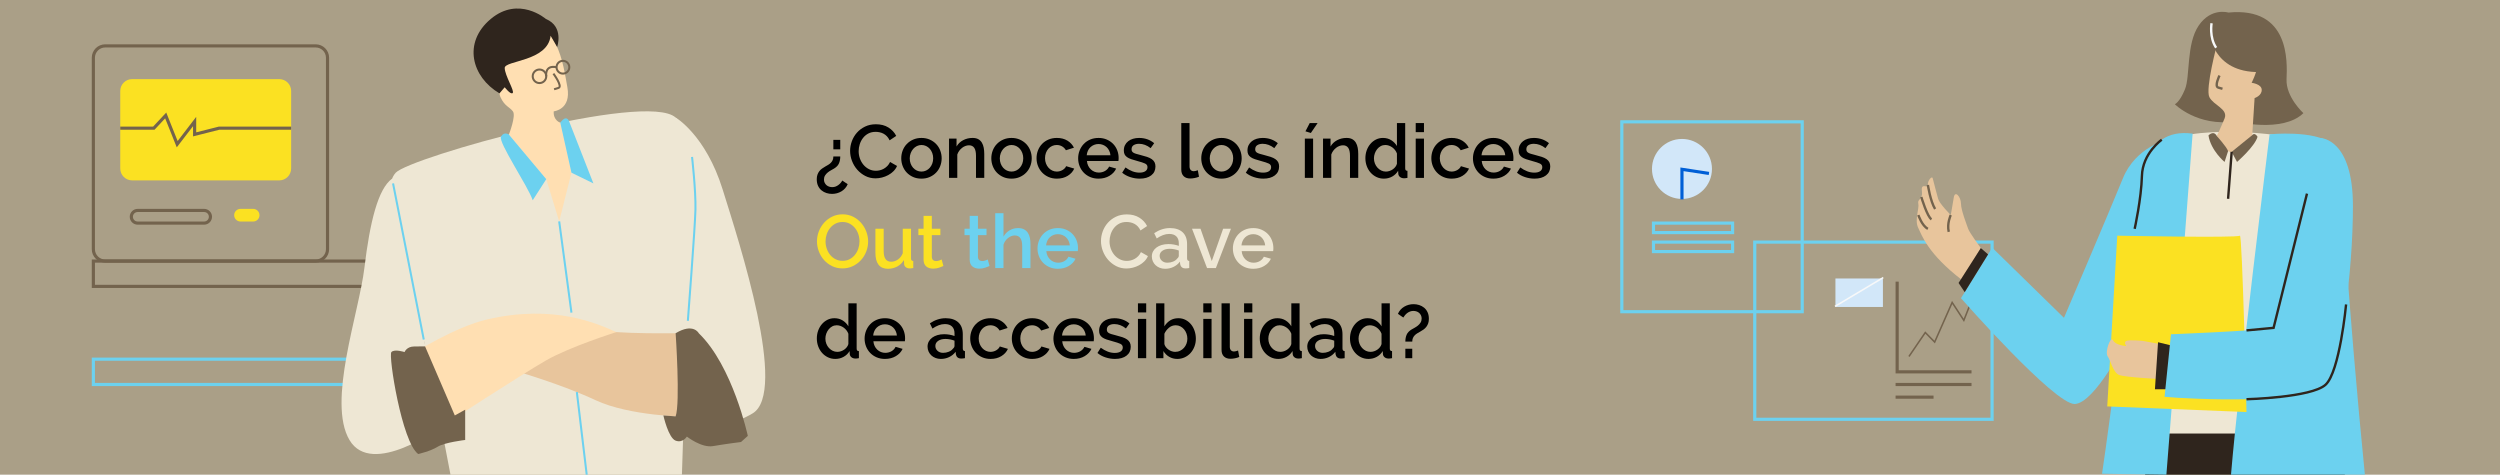 <?xml version="1.0" encoding="utf-8"?>
<!-- Generator: Adobe Illustrator 16.0.0, SVG Export Plug-In . SVG Version: 6.00 Build 0)  -->
<!DOCTYPE svg PUBLIC "-//W3C//DTD SVG 1.1//EN" "http://www.w3.org/Graphics/SVG/1.1/DTD/svg11.dtd">
<svg version="1.1" id="Layer_1" xmlns="http://www.w3.org/2000/svg" xmlns:xlink="http://www.w3.org/1999/xlink" x="0px" y="0px"
	 width="790px" height="150px" viewBox="0 0 790 150" enable-background="new 0 0 790 150" xml:space="preserve">
<rect fill="#AA9F87" width="790" height="150"/>
<g>
	<rect x="512.5" y="38.5" fill="none" stroke="#6CD1EF" stroke-miterlimit="10" width="57" height="60"/>
	<rect x="554.5" y="76.5" fill="none" stroke="#6CD1EF" stroke-miterlimit="10" width="75" height="56"/>
	<circle fill="#D2E7F9" cx="531.502" cy="53.383" r="9.478"/>
	<polyline fill="none" stroke="#005FD6" stroke-miterlimit="10" points="531.5,63 531.5,53.502 540.031,54.806 	"/>
	<rect x="522.5" y="70.5" fill="none" stroke="#6CD1EF" stroke-miterlimit="10" width="25" height="3"/>
	<rect x="522.5" y="76.5" fill="none" stroke="#6CD1EF" stroke-miterlimit="10" width="25" height="3"/>
	<polyline fill="none" stroke="#73634D" stroke-miterlimit="10" points="599.5,89 599.5,117.5 623,117.5 	"/>
	<polyline fill="none" stroke="#73634D" stroke-width="0.492" stroke-miterlimit="10" points="603.225,112.646 608.392,105.075 
		611.356,108.097 616.881,95.581 620.572,101.224 623.414,94.023 	"/>
	<rect x="580" y="88" fill="#D2E7F9" width="15" height="9"/>
	
		<line fill="none" stroke="#F7F8F9" stroke-width="0.492" stroke-miterlimit="10" x1="579.858" y1="96.812" x2="595.115" y2="87.707"/>
	<line fill="none" stroke="#73634D" stroke-miterlimit="10" x1="599" y1="121.5" x2="623" y2="121.5"/>
	<line fill="none" stroke="#73634D" stroke-miterlimit="10" x1="599" y1="125.5" x2="611" y2="125.5"/>
</g>
<path fill="#E8C59C" d="M625.934,78.397c0,0-3.61-4.939-3.99-6.08s-2.278-5.889-2.278-7.979c-0.001-2.09-1.9-4.37-2.28-1.9
	c-0.38,2.469-0.951,5.509-0.951,5.509s-3.608-3.609-3.988-5.129c-0.381-1.52-1.521-5.509-1.71-6.459
	c-0.19-0.95-1.71,0.76-1.52,2.089c0.188,1.33-2.28-0.949-1.9,1.9s-1.52,2.469-1.14,3.989s-1.241,5.129-0.051,7.599
	c1.19,2.47,3.091,8.298,13.92,16.592L625.934,78.397z"/>
<path fill="#6CD1EF" d="M685.015,44.075c0,0-10.131,2.28-14.184,12.285s-18.618,44.071-18.618,44.071l-22.67-22.161l-9.878,15.958
	c0,0,29.636,33.689,35.968,33.436c6.332-0.253,16.274-19.915,16.274-19.915L685.015,44.075z"/>
<path fill="#73634D" d="M704.175,3.969c0,0-5.455-1.693-9.404,4.137s-2.633,15.986-4.325,20.124
	c-1.692,4.137-3.197,4.701-3.197,4.701s7.056,7.146,19.043,5.454c0,0,14.997,3.762,21.58-2.632c0,0-5.573-5.078-5.325-10.72
	C722.793,19.39,723.545,2.088,704.175,3.969z"/>
<path fill="#EEE7D4" d="M685.015,44.075c-4.136,1.276-5.318,4.053-6.078,10.132s-6.587,24.316-2.534,26.597
	c4.054,2.279,6.84,8.612,5.826,14.944c-1.013,6.332-2.23,51.42-2.23,51.42l42.616,1.59l5.129-104.683
	C727.743,44.075,702.695,38.622,685.015,44.075z"/>
<path fill="#E8C59C" d="M700.601,13.936c0,0-3.761,14.105-2.444,16.738c1.316,2.633,6.031,3.761,4.803,6.77
	c-1.229,3.009-2.44,5.486-2.44,5.486s2.903,5.798,4.784,5.046c1.881-0.752,6.395-5.185,6.395-5.185l0.752-11.801
	c0,0,2.257-0.692,2.257-2.573s-3.197-2.257-3.197-2.257s6.018-11.284-1.692-14.105C702.105,9.234,700.601,13.936,700.601,13.936z"/>
<path fill="#73634D" d="M698.202,10.316c0,0,0.798,12.647,15.798,12.459V10.269L698.202,10.316z"/>
<path fill="#73634D" d="M700.521,43.001c0,0,2.994,3.272,3.559,4.735l-1.121,3.438c0,0-4.342-3.602-5.082-8.382
	C697.877,42.792,699.503,41.035,700.521,43.001z"/>
<path fill="#73634D" d="M711.603,42.792l-6.395,5.185l1.692,3.197c0,0,5.623-4.881,6.479-7.942
	C713.379,43.232,712.495,41.603,711.603,42.792z"/>
<path fill="#2F251D" d="M740.984,150l-1.256-13h-59.73c0,0-0.863,5.141-2.164,13"/>
<path fill="#6CD1EF" d="M747.303,150c-2.299-22.707-5.163-56.947-5.548-64.637c-0.507-10.133,0.253-35.715-5.066-40.021
	c-5.319-4.306-19.504-2.907-19.504-2.907s-9.75,78.317-12.187,107.565"/>
<path fill="#6CD1EF" d="M664.245,149.702c2.533-16.718,9.314-70.417,10.736-80.549c1.422-10.132,1.122-29.104,17.886-26.935
	c0,0-6.528,86.463-8.29,107.782"/>
<path fill="#FBE122" d="M669.059,74.473c0,0,37.967,0.76,38.74,0c0.773-0.761,2.096,55.726,2.096,55.726l-44.004-1.772
	L669.059,74.473z"/>
<path fill="#E8C59C" d="M681.887,108.597l-4.661-0.848c0,0-4.369-0.475-5.318,0c-0.95,0.475,0,1.614,0,1.614s-3.42-0.231-4.18-1.825
	c-0.761-1.595-2.66,3.725-1.709,5.055c0.948,1.329,1.709,5.129,3.608,5.89c1.9,0.76,13.488,1.329,13.488,1.329L681.887,108.597z"/>
<polygon fill="#2F251D" points="688.498,109.754 681.943,108.146 680.963,123 684.635,123 "/>
<path fill="#6CD1EF" d="M733.377,43.626c0,0,10.151,0.197,10.151,21.474c0,21.278-3.906,50.153-8.666,56.486
	c-4.76,6.332-43.261,4.56-50.86,3.8l2.027-19.759c0,0,26.09-1.013,32.422-2.025L733.377,43.626z"/>
<polygon fill="#2F251D" points="628.235,80.384 625.934,78.397 618.904,89.416 620.848,92.319 "/>
<path fill="none" stroke="#2F251D" stroke-width="0.76" stroke-miterlimit="10" d="M683.115,44.149c0,0-6.077,4.232-6.268,11.452
	c-0.191,7.219-2.295,16.708-2.295,16.708"/>
<polyline fill="none" stroke="#2F251D" stroke-width="0.76" stroke-miterlimit="10" points="709.895,104.402 718.451,103.602 
	729.007,61.185 "/>
<path fill="none" stroke="#2F251D" stroke-width="0.76" stroke-miterlimit="10" d="M709.895,126.156c0,0,20.482-0.517,24.968-4.57
	s6.501-25.383,6.501-25.383"/>
<line fill="none" stroke="#2F251D" stroke-width="0.76" stroke-miterlimit="10" x1="705.208" y1="47.977" x2="704.08" y2="62.819"/>
<path fill="none" stroke="#73634D" stroke-width="0.76" stroke-miterlimit="10" d="M701.363,23.875c0,0-1.709,3.419-0.385,3.8
	c1.324,0.38,1.324,0.38,1.324,0.38"/>
<path fill="none" stroke="#F7F8F9" stroke-width="0.76" stroke-miterlimit="10" d="M698.854,7.347c0,0-0.771,4.516,1.453,7.735"/>
<path fill="none" stroke="#73634D" stroke-width="0.76" stroke-miterlimit="10" d="M616.434,67.949c0,0-1.254,2.66-0.627,5.319"/>
<path fill="none" stroke="#73634D" stroke-width="0.76" stroke-miterlimit="10" d="M609.216,58.45c0,0,0.76,5.13,2.28,7.599"/>
<path fill="none" stroke="#73634D" stroke-width="0.76" stroke-miterlimit="10" d="M607.135,62.25c0,0,1.891,6.316,3.221,7.053"/>
<path fill="none" stroke="#73634D" stroke-width="0.76" stroke-miterlimit="10" d="M606.198,67.949c0,0,1.117,3.399,3.018,4.359"
	/>
<rect x="29.5" y="82.5" fill="none" stroke="#73634D" stroke-miterlimit="10" width="96" height="8"/>
<rect x="29.5" y="113.5" fill="none" stroke="#6CD1EF" stroke-miterlimit="10" width="124" height="8"/>
<path fill="none" stroke="#73634D" stroke-miterlimit="10" d="M103.5,78.749c0,2.071-1.68,3.751-3.751,3.751H33.251
	c-2.071,0-3.751-1.68-3.751-3.751V18.251c0-2.072,1.68-3.751,3.751-3.751h66.498c2.071,0,3.751,1.679,3.751,3.751V78.749z"/>
<path fill="#FBE122" d="M92,53.249C92,55.32,90.32,57,88.249,57H41.751C39.68,57,38,55.32,38,53.249V28.751
	C38,26.68,39.68,25,41.751,25h46.498C90.32,25,92,26.68,92,28.751V53.249z"/>
<path fill="none" stroke="#73634D" stroke-miterlimit="10" d="M66.5,68.5c0,1.104-0.896,2-2,2h-21c-1.104,0-2-0.896-2-2l0,0
	c0-1.104,0.896-2,2-2h21C65.604,66.5,66.5,67.396,66.5,68.5L66.5,68.5z"/>
<path fill="#FBE122" d="M82,68c0,1.104-0.896,2-2,2h-4c-1.104,0-2-0.896-2-2l0,0c0-1.104,0.896-2,2-2h4C81.104,66,82,66.896,82,68
	L82,68z"/>
<polyline fill="none" stroke="#73634D" stroke-miterlimit="10" points="38,40.5 48.611,40.5 52.362,36.478 55.993,45.564 
	61.5,38.396 61.5,42.459 69.243,40.5 92,40.5 "/>
<path fill="#EEE7D4" d="M213.5,37.139c0,0,9.469,5.488,14.848,22.703c5.38,17.215,20.659,64.126,9.469,70.797
	c-11.19,6.67-22.024,3.246-22.024,3.246L213.5,37.139z"/>
<path fill="#EEE7D4" d="M123.907,56.457c-4.444,3.169-7.026,13.713-8.747,28.131c-1.722,14.417-11.835,42.393-4.734,54.443
	c7.101,12.05,29.012-4.213,29.012-4.213L123.907,56.457z"/>
<path fill="#EEE7D4" d="M215.487,149.999c0.552-18.019,1.622-49.702,2.532-57.664c1.291-11.297,4.841-46.804-4.519-55.196
	c-9.36-8.392-83.924,12.589-88.442,17.431c-5.198,5.569,1.614,24.532,5.164,36.797c2.503,8.647,8.697,40.56,12.133,58.634"/>
<path fill="#FFDFB2" d="M159.488,27.563c0,0-2.583,0.431-1.291,3.228c1.291,2.798,2.797,2.966,3.874,4.388
	c1.076,1.422-1.267,7.344-1.267,7.344l11.811,14.09l4.089,13.342l3.874-15.387l-3.527-15.797c0,0-2.283-0.711-2.068-3.593
	c0,0,5.595-0.514,4.304-7.616c-1.291-7.101-3.229-22.811-15.924-19.797C150.665,10.779,158.197,26.272,159.488,27.563z"/>
<path fill="#2F251D" d="M159.488,27.563c0,0,1.883,2.474,2.528,1.829s-2.475-5.487-2.528-7.908
	c-0.054-2.42,13.584-1.998,14.511-10.198l2.06,3.561c0,0,2.258-6.435-3.552-8.855c0,0-8.554-7.424-17.431,0
	c-8.876,7.423-6.094,18.291,2.763,23.509L159.488,27.563z"/>
<path fill="#E8C59C" d="M163.308,117.353c0,0,14.149,4.08,24.91,9.116c10.759,5.035,28.782,5.246,28.782,5.246v-26.469
	c0,0-23.675,0.554-29.508-1.291C181.657,102.111,163.308,117.353,163.308,117.353z"/>
<path fill="#6CD1EF" d="M160.804,42.523c0,0-1.503-1.081-2.485,0.641c-0.982,1.722,8.591,15.763,10.018,20.12l4.278-6.67
	L160.804,42.523z"/>
<path fill="#6CD1EF" d="M177.05,38.772l3.527,15.797l6.939,3.389l-7.725-19.735C179.792,38.223,179.01,36.048,177.05,38.772z"/>
<path fill="#FFDFB2" d="M130.868,111.486c0,0,13.004-8.206,23.025-10.537c21.303-4.956,35.106,1.414,40.862,3.996
	c0,0-14.61,4.604-22.142,8.909c-7.531,4.304-33.177,20.964-33.177,20.964L130.868,111.486z"/>
<path fill="#73634D" d="M134.319,109.453c0,0-1.11,0.005-3.478,0.034c-2.368,0.028-3,1.768-3,1.768s-3.175-1.067-4.167,0.008
	c-0.991,1.076,3.316,28.479,8.48,32.21c0,0,3.916-0.898,6.13-2.292c2.217-1.394,8.714-2.149,8.714-2.149v-6.025v-3.551l-3.277,1.829
	L134.319,109.453z"/>
<path fill="#73634D" d="M213.5,105.302c0,0,1.506,22.038,0,26.27l-3.874-0.287c0,0,1.573,7.117,3.874,7.961
	c2.3,0.845,3.55-1.29,3.55-1.29s4.628,3.658,8.285,3.013c3.658-0.646,8.823-1.292,8.823-1.292l2.152-1.937
	c0,0-4.734-22.053-15.495-32.438C220.817,105.302,219.095,101.913,213.5,105.302z"/>
<line fill="none" stroke="#6CD1EF" stroke-width="0.646" stroke-miterlimit="10" x1="124.204" y1="57.958" x2="133.907" y2="107.293"/>
<path fill="none" stroke="#6CD1EF" stroke-width="0.646" stroke-miterlimit="10" d="M218.685,49.592c0,0,1.215,10.674,1.078,16.598
	c-0.138,5.922-2.401,35.183-2.401,35.183"/>
<line fill="none" stroke="#6CD1EF" stroke-width="0.646" stroke-miterlimit="10" x1="176.703" y1="69.956" x2="180.577" y2="98.791"/>
<line fill="none" stroke="#6CD1EF" stroke-width="0.646" stroke-miterlimit="10" x1="182.283" y1="123.894" x2="185.401" y2="150"/>
<path fill="none" stroke="#73634D" stroke-width="0.646" stroke-miterlimit="10" d="M174.875,23.259c0,0,3.017,4.088,1.616,4.519
	c-1.401,0.43-1.401,0.43-1.401,0.43"/>
<circle fill="none" stroke="#73634D" stroke-width="0.646" stroke-miterlimit="10" cx="170.475" cy="24.107" r="2.139"/>
<circle fill="none" stroke="#73634D" stroke-width="0.646" stroke-miterlimit="10" cx="177.885" cy="21.242" r="2.017"/>
<path fill="none" stroke="#73634D" stroke-width="0.646" stroke-miterlimit="10" d="M172.614,24.107c0,0-0.616-3.665,3.254-2.865"
	/>
<g>
	<path d="M265.523,49.45c0,0.823-0.139,1.551-0.415,2.184c-0.277,0.633-0.795,1.179-1.555,1.638
		c-0.269,0.158-0.585,0.336-0.949,0.534c-0.364,0.198-0.712,0.431-1.044,0.7s-0.613,0.585-0.843,0.949
		c-0.229,0.364-0.344,0.792-0.344,1.282c0,0.38,0.075,0.72,0.226,1.021c0.15,0.3,0.344,0.554,0.582,0.759s0.514,0.36,0.831,0.463
		c0.316,0.103,0.641,0.154,0.973,0.154c0.38,0,0.728-0.059,1.044-0.178c0.316-0.119,0.609-0.277,0.878-0.475
		s0.511-0.419,0.724-0.665c0.214-0.245,0.392-0.502,0.534-0.771l1.709,1.163c-0.427,0.981-1.092,1.737-1.994,2.267
		c-0.902,0.53-1.891,0.795-2.967,0.795c-0.602,0-1.187-0.091-1.756-0.273c-0.57-0.182-1.084-0.459-1.543-0.831
		c-0.459-0.372-0.827-0.851-1.104-1.436s-0.415-1.282-0.415-2.089c0-0.538,0.071-1.013,0.213-1.424
		c0.143-0.411,0.336-0.779,0.582-1.104c0.245-0.324,0.538-0.605,0.878-0.843c0.34-0.237,0.7-0.466,1.08-0.688
		c0.316-0.174,0.625-0.352,0.926-0.534c0.3-0.182,0.565-0.392,0.795-0.629c0.229-0.237,0.416-0.514,0.558-0.831
		c0.143-0.316,0.214-0.696,0.214-1.14H265.523z M265.523,44.204v2.991h-2.184v-2.991H265.523z"/>
	<path d="M268.633,47.67c0-1.013,0.182-2.021,0.546-3.027c0.364-1.004,0.897-1.907,1.602-2.706c0.704-0.799,1.562-1.444,2.575-1.935
		c1.013-0.49,2.16-0.736,3.442-0.736c1.535,0,2.849,0.34,3.94,1.021c1.092,0.681,1.915,1.566,2.468,2.659l-2.088,1.4
		c-0.238-0.506-0.522-0.934-0.854-1.282c-0.333-0.348-0.697-0.625-1.092-0.831c-0.396-0.206-0.807-0.352-1.234-0.439
		c-0.428-0.087-0.839-0.13-1.234-0.13c-0.887,0-1.662,0.178-2.326,0.534c-0.665,0.356-1.223,0.827-1.674,1.413
		c-0.451,0.585-0.791,1.242-1.021,1.97s-0.344,1.456-0.344,2.184c0,0.823,0.134,1.606,0.404,2.35c0.269,0.744,0.645,1.4,1.127,1.97
		c0.482,0.57,1.056,1.025,1.721,1.365s1.393,0.51,2.184,0.51c0.411,0,0.834-0.051,1.27-0.154s0.854-0.269,1.258-0.499
		c0.403-0.229,0.775-0.518,1.116-0.866c0.34-0.348,0.621-0.768,0.842-1.258l2.208,1.258c-0.269,0.633-0.649,1.191-1.139,1.673
		c-0.491,0.483-1.044,0.89-1.662,1.222c-0.617,0.333-1.27,0.586-1.958,0.76c-0.688,0.174-1.365,0.261-2.029,0.261
		c-1.187,0-2.271-0.253-3.252-0.76c-0.981-0.506-1.828-1.167-2.54-1.982c-0.712-0.815-1.267-1.741-1.662-2.777
		C268.831,49.802,268.633,48.746,268.633,47.67z"/>
	<path d="M291.182,56.452c-0.981,0-1.863-0.174-2.646-0.522c-0.783-0.348-1.452-0.815-2.006-1.4s-0.981-1.27-1.282-2.053
		c-0.301-0.784-0.451-1.603-0.451-2.457s0.15-1.673,0.451-2.457c0.3-0.783,0.732-1.468,1.294-2.053
		c0.562-0.585,1.234-1.052,2.018-1.4c0.783-0.348,1.657-0.522,2.623-0.522s1.84,0.174,2.623,0.522s1.456,0.815,2.018,1.4
		c0.562,0.585,0.993,1.27,1.293,2.053s0.451,1.602,0.451,2.457s-0.15,1.673-0.451,2.457c-0.301,0.783-0.732,1.468-1.293,2.053
		c-0.562,0.585-1.234,1.052-2.018,1.4C293.022,56.278,292.147,56.452,291.182,56.452z M287.479,50.043
		c0,0.602,0.095,1.155,0.285,1.662s0.451,0.946,0.783,1.317c0.333,0.372,0.724,0.665,1.175,0.878
		c0.451,0.214,0.938,0.321,1.459,0.321c0.522,0,1.009-0.107,1.46-0.321c0.451-0.213,0.843-0.51,1.175-0.89
		c0.333-0.379,0.594-0.822,0.784-1.329c0.189-0.506,0.285-1.06,0.285-1.662c0-0.585-0.095-1.135-0.285-1.649
		c-0.19-0.514-0.451-0.961-0.784-1.341c-0.332-0.38-0.724-0.676-1.175-0.89s-0.938-0.32-1.46-0.32c-0.506,0-0.985,0.111-1.436,0.332
		c-0.451,0.222-0.842,0.522-1.175,0.902c-0.333,0.379-0.598,0.827-0.795,1.341C287.578,48.908,287.479,49.458,287.479,50.043z"/>
	<path d="M311.026,56.215h-2.611V49.26c0-1.171-0.186-2.021-0.558-2.552c-0.372-0.53-0.922-0.795-1.65-0.795
		c-0.379,0-0.759,0.071-1.139,0.214c-0.38,0.142-0.736,0.344-1.068,0.605c-0.332,0.261-0.629,0.57-0.89,0.926
		c-0.261,0.356-0.463,0.748-0.605,1.175v7.382h-2.611V43.801h2.374v2.492c0.475-0.838,1.163-1.499,2.065-1.982
		c0.902-0.482,1.899-0.724,2.991-0.724c0.744,0,1.353,0.135,1.828,0.404c0.475,0.269,0.851,0.637,1.127,1.104
		c0.277,0.467,0.471,1.005,0.582,1.614s0.167,1.254,0.167,1.935V56.215z"/>
	<path d="M319.642,56.452c-0.981,0-1.863-0.174-2.646-0.522c-0.783-0.348-1.452-0.815-2.006-1.4s-0.981-1.27-1.282-2.053
		c-0.301-0.784-0.451-1.603-0.451-2.457s0.15-1.673,0.451-2.457c0.3-0.783,0.732-1.468,1.294-2.053
		c0.562-0.585,1.234-1.052,2.018-1.4c0.783-0.348,1.657-0.522,2.623-0.522s1.84,0.174,2.623,0.522s1.456,0.815,2.018,1.4
		c0.562,0.585,0.993,1.27,1.293,2.053s0.451,1.602,0.451,2.457s-0.15,1.673-0.451,2.457c-0.301,0.783-0.732,1.468-1.293,2.053
		c-0.562,0.585-1.234,1.052-2.018,1.4C321.481,56.278,320.607,56.452,319.642,56.452z M315.939,50.043
		c0,0.602,0.095,1.155,0.285,1.662s0.451,0.946,0.783,1.317c0.333,0.372,0.724,0.665,1.175,0.878
		c0.451,0.214,0.938,0.321,1.459,0.321c0.522,0,1.009-0.107,1.46-0.321c0.451-0.213,0.843-0.51,1.175-0.89
		c0.333-0.379,0.594-0.822,0.784-1.329c0.189-0.506,0.285-1.06,0.285-1.662c0-0.585-0.095-1.135-0.285-1.649
		c-0.19-0.514-0.451-0.961-0.784-1.341c-0.332-0.38-0.724-0.676-1.175-0.89s-0.938-0.32-1.46-0.32c-0.506,0-0.985,0.111-1.436,0.332
		c-0.451,0.222-0.842,0.522-1.175,0.902c-0.333,0.379-0.598,0.827-0.795,1.341C316.038,48.908,315.939,49.458,315.939,50.043z"/>
	<path d="M327.546,49.996c0-0.87,0.15-1.693,0.451-2.469c0.3-0.775,0.732-1.456,1.294-2.042c0.562-0.585,1.238-1.048,2.029-1.389
		c0.791-0.34,1.677-0.51,2.659-0.51c1.282,0,2.385,0.281,3.311,0.843c0.926,0.562,1.618,1.31,2.077,2.243l-2.54,0.807
		c-0.301-0.522-0.704-0.93-1.21-1.223c-0.507-0.292-1.068-0.439-1.686-0.439c-0.522,0-1.009,0.103-1.459,0.309
		c-0.451,0.206-0.843,0.495-1.175,0.866c-0.332,0.372-0.593,0.811-0.783,1.317c-0.19,0.507-0.285,1.068-0.285,1.686
		c0,0.602,0.099,1.159,0.296,1.673s0.467,0.961,0.807,1.341c0.34,0.38,0.736,0.677,1.187,0.89c0.451,0.214,0.929,0.321,1.436,0.321
		c0.316,0,0.633-0.043,0.949-0.131c0.316-0.087,0.605-0.209,0.867-0.368s0.49-0.34,0.688-0.546c0.197-0.206,0.344-0.427,0.439-0.665
		l2.563,0.76c-0.412,0.934-1.1,1.697-2.065,2.291c-0.965,0.593-2.105,0.89-3.418,0.89c-0.966,0-1.844-0.174-2.635-0.522
		c-0.792-0.348-1.468-0.819-2.03-1.413c-0.562-0.593-0.997-1.278-1.305-2.053C327.7,51.689,327.546,50.866,327.546,49.996z"/>
	<path d="M347.129,56.452c-0.966,0-1.844-0.17-2.635-0.51c-0.792-0.34-1.468-0.803-2.03-1.389c-0.562-0.585-0.997-1.266-1.305-2.042
		c-0.309-0.775-0.463-1.598-0.463-2.468s0.154-1.697,0.463-2.48s0.743-1.472,1.305-2.065c0.562-0.593,1.238-1.06,2.03-1.4
		c0.791-0.34,1.677-0.51,2.658-0.51c0.965,0,1.84,0.174,2.623,0.522s1.452,0.811,2.006,1.388c0.554,0.578,0.977,1.25,1.27,2.018
		s0.439,1.57,0.439,2.409c0,0.19-0.008,0.368-0.024,0.534c-0.016,0.167-0.032,0.305-0.047,0.416h-9.946
		c0.047,0.554,0.178,1.053,0.392,1.496c0.214,0.443,0.491,0.827,0.831,1.151c0.34,0.325,0.728,0.574,1.163,0.748
		c0.435,0.174,0.89,0.261,1.365,0.261c0.348,0,0.692-0.043,1.033-0.131c0.34-0.087,0.653-0.213,0.938-0.38
		c0.285-0.166,0.538-0.368,0.759-0.605s0.396-0.499,0.522-0.783l2.231,0.641c-0.428,0.934-1.136,1.697-2.125,2.291
		C349.593,56.155,348.442,56.452,347.129,56.452z M350.903,49.07c-0.047-0.522-0.178-1.005-0.392-1.448
		c-0.214-0.443-0.487-0.819-0.819-1.127c-0.333-0.309-0.72-0.549-1.163-0.724c-0.443-0.174-0.91-0.261-1.4-0.261
		c-0.491,0-0.954,0.087-1.389,0.261c-0.436,0.174-0.819,0.415-1.151,0.724s-0.602,0.685-0.807,1.127
		c-0.206,0.443-0.332,0.926-0.38,1.448H350.903z"/>
	<path d="M360.136,56.452c-0.997,0-1.99-0.163-2.979-0.486c-0.989-0.324-1.84-0.787-2.552-1.389l1.044-1.662
		c0.744,0.538,1.479,0.946,2.208,1.222c0.728,0.277,1.472,0.416,2.231,0.416c0.775,0,1.388-0.15,1.839-0.451
		c0.451-0.3,0.676-0.728,0.676-1.282c0-0.522-0.253-0.902-0.759-1.139c-0.507-0.237-1.298-0.499-2.374-0.783
		c-0.776-0.206-1.44-0.404-1.994-0.594c-0.554-0.189-1.005-0.411-1.353-0.665c-0.348-0.253-0.602-0.546-0.759-0.878
		c-0.159-0.333-0.237-0.736-0.237-1.211c0-0.632,0.122-1.194,0.368-1.685c0.245-0.49,0.585-0.906,1.021-1.246
		s0.946-0.597,1.531-0.771c0.585-0.174,1.218-0.261,1.899-0.261c0.934,0,1.804,0.143,2.611,0.427
		c0.807,0.285,1.527,0.697,2.16,1.234l-1.116,1.566c-1.155-0.917-2.382-1.376-3.679-1.376c-0.665,0-1.222,0.139-1.673,0.416
		s-0.676,0.716-0.676,1.317c0,0.253,0.047,0.467,0.142,0.641c0.095,0.174,0.25,0.325,0.463,0.451
		c0.214,0.127,0.49,0.241,0.831,0.344c0.34,0.103,0.763,0.218,1.27,0.344c0.839,0.206,1.563,0.412,2.172,0.617
		c0.609,0.206,1.111,0.447,1.507,0.724c0.396,0.277,0.688,0.602,0.878,0.973c0.19,0.372,0.285,0.819,0.285,1.341
		c0,1.187-0.447,2.125-1.341,2.812C362.885,56.108,361.67,56.452,360.136,56.452z"/>
	<path d="M373.285,38.887h2.611v13.744c0,0.459,0.119,0.819,0.356,1.08c0.237,0.261,0.569,0.392,0.997,0.392
		c0.174,0,0.376-0.031,0.605-0.095c0.229-0.063,0.447-0.134,0.653-0.213l0.38,2.041c-0.38,0.174-0.831,0.313-1.353,0.416
		c-0.522,0.103-0.989,0.154-1.4,0.154c-0.902,0-1.603-0.245-2.101-0.736c-0.499-0.49-0.748-1.187-0.748-2.089V38.887z"/>
	<path d="M385.984,56.452c-0.981,0-1.863-0.174-2.646-0.522c-0.783-0.348-1.452-0.815-2.006-1.4s-0.981-1.27-1.282-2.053
		c-0.301-0.784-0.451-1.603-0.451-2.457s0.15-1.673,0.451-2.457c0.3-0.783,0.732-1.468,1.294-2.053
		c0.562-0.585,1.234-1.052,2.018-1.4c0.783-0.348,1.657-0.522,2.623-0.522s1.84,0.174,2.623,0.522s1.456,0.815,2.018,1.4
		c0.562,0.585,0.993,1.27,1.293,2.053s0.451,1.602,0.451,2.457s-0.15,1.673-0.451,2.457c-0.301,0.783-0.732,1.468-1.293,2.053
		c-0.562,0.585-1.234,1.052-2.018,1.4C387.824,56.278,386.95,56.452,385.984,56.452z M382.282,50.043
		c0,0.602,0.095,1.155,0.285,1.662s0.451,0.946,0.783,1.317c0.333,0.372,0.724,0.665,1.175,0.878
		c0.451,0.214,0.938,0.321,1.459,0.321c0.522,0,1.009-0.107,1.46-0.321c0.451-0.213,0.843-0.51,1.175-0.89
		c0.333-0.379,0.594-0.822,0.784-1.329c0.189-0.506,0.285-1.06,0.285-1.662c0-0.585-0.095-1.135-0.285-1.649
		c-0.19-0.514-0.451-0.961-0.784-1.341c-0.332-0.38-0.724-0.676-1.175-0.89s-0.938-0.32-1.46-0.32c-0.506,0-0.985,0.111-1.436,0.332
		c-0.451,0.222-0.842,0.522-1.175,0.902c-0.333,0.379-0.598,0.827-0.795,1.341C382.38,48.908,382.282,49.458,382.282,50.043z"/>
	<path d="M399.205,56.452c-0.996,0-1.99-0.163-2.979-0.486c-0.989-0.324-1.84-0.787-2.552-1.389l1.044-1.662
		c0.744,0.538,1.48,0.946,2.208,1.222c0.727,0.277,1.471,0.416,2.23,0.416c0.775,0,1.389-0.15,1.84-0.451
		c0.451-0.3,0.676-0.728,0.676-1.282c0-0.522-0.252-0.902-0.76-1.139c-0.506-0.237-1.297-0.499-2.373-0.783
		c-0.775-0.206-1.439-0.404-1.994-0.594c-0.554-0.189-1.005-0.411-1.353-0.665c-0.348-0.253-0.602-0.546-0.759-0.878
		c-0.159-0.333-0.237-0.736-0.237-1.211c0-0.632,0.122-1.194,0.368-1.685c0.245-0.49,0.585-0.906,1.021-1.246
		c0.436-0.34,0.946-0.597,1.532-0.771c0.586-0.174,1.219-0.261,1.898-0.261c0.934,0,1.805,0.143,2.611,0.427
		c0.807,0.285,1.527,0.697,2.16,1.234l-1.115,1.566c-1.156-0.917-2.383-1.376-3.68-1.376c-0.664,0-1.223,0.139-1.674,0.416
		s-0.676,0.716-0.676,1.317c0,0.253,0.047,0.467,0.143,0.641c0.094,0.174,0.248,0.325,0.463,0.451
		c0.213,0.127,0.49,0.241,0.83,0.344s0.764,0.218,1.27,0.344c0.84,0.206,1.562,0.412,2.172,0.617s1.111,0.447,1.508,0.724
		c0.396,0.277,0.689,0.602,0.879,0.973c0.189,0.372,0.285,0.819,0.285,1.341c0,1.187-0.447,2.125-1.342,2.812
		C401.955,56.108,400.74,56.452,399.205,56.452z"/>
	<path d="M412.33,56.215V43.801h2.611v12.414H412.33z M414.23,42.021l-1.709-0.522l1.352-2.611h2.492L414.23,42.021z"/>
	<path d="M429.207,56.215h-2.611V49.26c0-1.171-0.186-2.021-0.557-2.552c-0.373-0.53-0.922-0.795-1.65-0.795
		c-0.379,0-0.76,0.071-1.139,0.214c-0.381,0.142-0.736,0.344-1.068,0.605c-0.332,0.261-0.629,0.57-0.891,0.926
		s-0.463,0.748-0.605,1.175v7.382h-2.611V43.801h2.375v2.492c0.475-0.838,1.162-1.499,2.064-1.982
		c0.902-0.482,1.898-0.724,2.99-0.724c0.744,0,1.354,0.135,1.828,0.404s0.85,0.637,1.127,1.104c0.277,0.467,0.471,1.005,0.582,1.614
		s0.166,1.254,0.166,1.935V56.215z"/>
	<path d="M437.301,56.452c-0.838,0-1.613-0.17-2.326-0.51c-0.711-0.34-1.328-0.803-1.85-1.389c-0.523-0.585-0.932-1.27-1.223-2.053
		c-0.293-0.783-0.439-1.626-0.439-2.528c0-0.87,0.139-1.689,0.414-2.457c0.277-0.768,0.666-1.444,1.164-2.03
		c0.498-0.585,1.084-1.048,1.756-1.389c0.674-0.34,1.412-0.51,2.221-0.51c0.996,0,1.875,0.242,2.635,0.724
		c0.76,0.483,1.352,1.096,1.779,1.839v-7.263h2.611v14.242c0,0.301,0.051,0.515,0.154,0.641c0.104,0.127,0.289,0.198,0.559,0.213
		v2.231c-0.27,0.047-0.488,0.079-0.654,0.095s-0.305,0.024-0.414,0.024c-0.523,0-0.949-0.134-1.283-0.403
		c-0.332-0.269-0.514-0.617-0.545-1.044l-0.047-0.926c-0.461,0.775-1.084,1.385-1.877,1.828
		C439.145,56.23,438.268,56.452,437.301,56.452z M437.943,54.221c0.379,0,0.76-0.063,1.139-0.19s0.729-0.301,1.045-0.522
		c0.316-0.221,0.588-0.482,0.818-0.783c0.229-0.3,0.391-0.625,0.486-0.973V48.5c-0.143-0.396-0.344-0.76-0.605-1.092
		c-0.26-0.333-0.557-0.617-0.891-0.854c-0.332-0.237-0.684-0.419-1.055-0.546c-0.373-0.126-0.748-0.19-1.129-0.19
		c-0.521,0-1,0.119-1.436,0.356s-0.811,0.554-1.127,0.949c-0.316,0.396-0.566,0.847-0.748,1.353
		c-0.182,0.507-0.273,1.029-0.273,1.567c0,0.569,0.1,1.108,0.297,1.614c0.197,0.507,0.471,0.95,0.818,1.33
		c0.35,0.38,0.748,0.681,1.199,0.902C436.934,54.11,437.42,54.221,437.943,54.221z"/>
	<path d="M447.365,41.759v-2.872h2.611v2.872H447.365z M447.365,56.215V43.801h2.611v12.414H447.365z"/>
	<path d="M452.303,49.996c0-0.87,0.15-1.693,0.451-2.469c0.299-0.775,0.73-1.456,1.293-2.042c0.561-0.585,1.238-1.048,2.029-1.389
		c0.791-0.34,1.678-0.51,2.658-0.51c1.281,0,2.387,0.281,3.312,0.843c0.924,0.562,1.617,1.31,2.076,2.243l-2.539,0.807
		c-0.301-0.522-0.705-0.93-1.211-1.223c-0.508-0.292-1.068-0.439-1.686-0.439c-0.523,0-1.01,0.103-1.461,0.309
		c-0.449,0.206-0.842,0.495-1.174,0.866c-0.332,0.372-0.594,0.811-0.783,1.317c-0.189,0.507-0.285,1.068-0.285,1.686
		c0,0.602,0.098,1.159,0.297,1.673c0.197,0.514,0.467,0.961,0.807,1.341c0.34,0.38,0.736,0.677,1.188,0.89
		c0.451,0.214,0.93,0.321,1.436,0.321c0.316,0,0.633-0.043,0.949-0.131c0.316-0.087,0.605-0.209,0.867-0.368
		c0.26-0.158,0.49-0.34,0.688-0.546s0.344-0.427,0.439-0.665l2.564,0.76c-0.412,0.934-1.102,1.697-2.066,2.291
		s-2.104,0.89-3.418,0.89c-0.965,0-1.844-0.174-2.635-0.522c-0.791-0.348-1.467-0.819-2.029-1.413
		c-0.562-0.593-0.996-1.278-1.305-2.053C452.457,51.689,452.303,50.866,452.303,49.996z"/>
	<path d="M471.885,56.452c-0.965,0-1.844-0.17-2.635-0.51c-0.791-0.34-1.467-0.803-2.029-1.389
		c-0.562-0.585-0.996-1.266-1.305-2.042c-0.309-0.775-0.463-1.598-0.463-2.468s0.154-1.697,0.463-2.48s0.742-1.472,1.305-2.065
		c0.562-0.593,1.238-1.06,2.029-1.4c0.791-0.34,1.678-0.51,2.658-0.51c0.965,0,1.84,0.174,2.623,0.522s1.451,0.811,2.006,1.388
		c0.555,0.578,0.977,1.25,1.27,2.018s0.439,1.57,0.439,2.409c0,0.19-0.008,0.368-0.023,0.534c-0.016,0.167-0.031,0.305-0.047,0.416
		h-9.945c0.047,0.554,0.178,1.053,0.391,1.496s0.49,0.827,0.83,1.151c0.342,0.325,0.729,0.574,1.164,0.748
		c0.436,0.174,0.891,0.261,1.365,0.261c0.348,0,0.691-0.043,1.031-0.131c0.342-0.087,0.654-0.213,0.938-0.38
		c0.285-0.166,0.539-0.368,0.76-0.605c0.223-0.237,0.396-0.499,0.523-0.783l2.23,0.641c-0.428,0.934-1.135,1.697-2.125,2.291
		C474.35,56.155,473.199,56.452,471.885,56.452z M475.658,49.07c-0.047-0.522-0.178-1.005-0.391-1.448
		c-0.213-0.443-0.486-0.819-0.818-1.127s-0.721-0.549-1.164-0.724s-0.91-0.261-1.4-0.261s-0.953,0.087-1.389,0.261
		s-0.818,0.415-1.15,0.724s-0.602,0.685-0.807,1.127c-0.207,0.443-0.334,0.926-0.381,1.448H475.658z"/>
	<path d="M484.893,56.452c-0.996,0-1.99-0.163-2.979-0.486c-0.99-0.324-1.84-0.787-2.553-1.389l1.045-1.662
		c0.744,0.538,1.479,0.946,2.207,1.222c0.729,0.277,1.473,0.416,2.232,0.416c0.775,0,1.389-0.15,1.84-0.451
		c0.449-0.3,0.676-0.728,0.676-1.282c0-0.522-0.254-0.902-0.76-1.139s-1.297-0.499-2.373-0.783
		c-0.775-0.206-1.441-0.404-1.994-0.594c-0.555-0.189-1.006-0.411-1.354-0.665c-0.348-0.253-0.602-0.546-0.76-0.878
		c-0.158-0.333-0.236-0.736-0.236-1.211c0-0.632,0.121-1.194,0.367-1.685c0.246-0.49,0.586-0.906,1.021-1.246
		c0.434-0.34,0.945-0.597,1.529-0.771c0.586-0.174,1.219-0.261,1.9-0.261c0.934,0,1.803,0.143,2.611,0.427
		c0.807,0.285,1.525,0.697,2.158,1.234l-1.115,1.566c-1.154-0.917-2.381-1.376-3.678-1.376c-0.666,0-1.223,0.139-1.674,0.416
		s-0.678,0.716-0.678,1.317c0,0.253,0.049,0.467,0.143,0.641c0.096,0.174,0.25,0.325,0.463,0.451
		c0.215,0.127,0.49,0.241,0.832,0.344c0.34,0.103,0.762,0.218,1.27,0.344c0.838,0.206,1.562,0.412,2.172,0.617
		s1.111,0.447,1.508,0.724c0.395,0.277,0.688,0.602,0.877,0.973c0.189,0.372,0.285,0.819,0.285,1.341
		c0,1.187-0.447,2.125-1.342,2.812C487.643,56.108,486.428,56.452,484.893,56.452z"/>
	<path fill="#FBE122" d="M266.235,84.817c-1.203,0-2.299-0.241-3.288-0.724c-0.989-0.482-1.84-1.123-2.552-1.923
		c-0.712-0.799-1.262-1.713-1.65-2.741c-0.388-1.029-0.582-2.081-0.582-3.157c0-1.124,0.206-2.2,0.617-3.229
		c0.412-1.028,0.977-1.938,1.697-2.729c0.72-0.791,1.575-1.42,2.563-1.887c0.989-0.466,2.069-0.7,3.24-0.7
		c1.202,0,2.298,0.25,3.288,0.748c0.989,0.499,1.835,1.151,2.54,1.958s1.25,1.721,1.638,2.742c0.387,1.021,0.582,2.061,0.582,3.121
		c0,1.124-0.202,2.2-0.605,3.228c-0.404,1.029-0.97,1.936-1.697,2.719c-0.728,0.783-1.586,1.408-2.575,1.875
		C268.462,84.584,267.39,84.817,266.235,84.817z M260.871,76.272c0,0.791,0.126,1.559,0.38,2.302c0.253,0.744,0.613,1.4,1.08,1.971
		c0.466,0.57,1.033,1.025,1.697,1.365s1.408,0.51,2.231,0.51c0.854,0,1.61-0.178,2.267-0.534c0.656-0.356,1.214-0.827,1.673-1.412
		s0.807-1.242,1.044-1.97c0.237-0.729,0.356-1.473,0.356-2.231c0-0.807-0.127-1.579-0.38-2.314s-0.613-1.385-1.08-1.946
		s-1.029-1.013-1.685-1.353c-0.657-0.34-1.389-0.51-2.196-0.51c-0.854,0-1.614,0.178-2.279,0.534
		c-0.665,0.356-1.226,0.819-1.685,1.389s-0.811,1.223-1.056,1.958C260.993,74.765,260.871,75.513,260.871,76.272z"/>
	<path fill="#FBE122" d="M280.572,84.936c-1.298,0-2.279-0.423-2.943-1.27c-0.665-0.846-0.997-2.108-0.997-3.785v-7.596h2.611v7.073
		c0,2.232,0.791,3.348,2.374,3.348c0.744,0,1.448-0.229,2.112-0.688c0.665-0.459,1.179-1.124,1.543-1.994v-7.738h2.611v9.329
		c0,0.301,0.051,0.514,0.154,0.641c0.103,0.127,0.289,0.198,0.558,0.213v2.232c-0.269,0.047-0.491,0.078-0.665,0.094
		c-0.174,0.016-0.34,0.024-0.499,0.024c-0.475,0-0.878-0.13-1.21-0.392c-0.333-0.262-0.507-0.598-0.522-1.009l-0.047-1.234
		c-0.554,0.901-1.274,1.587-2.16,2.054S281.632,84.936,280.572,84.936z"/>
	<path fill="#FBE122" d="M298.113,84.058c-0.333,0.159-0.792,0.337-1.377,0.534s-1.21,0.297-1.875,0.297
		c-0.412,0-0.799-0.056-1.163-0.166c-0.364-0.111-0.685-0.277-0.961-0.498c-0.277-0.223-0.495-0.511-0.653-0.867
		c-0.158-0.355-0.237-0.787-0.237-1.293v-7.762h-1.638v-2.018h1.638v-4.083h2.611v4.083h2.706v2.018h-2.706v6.931
		c0.032,0.442,0.17,0.764,0.416,0.961c0.245,0.198,0.55,0.297,0.914,0.297c0.364,0,0.712-0.063,1.044-0.19
		c0.332-0.126,0.577-0.229,0.736-0.309L298.113,84.058z"/>
	<path fill="#6CD1EF" d="M312.687,84.058c-0.333,0.159-0.792,0.337-1.377,0.534s-1.21,0.297-1.875,0.297
		c-0.412,0-0.799-0.056-1.163-0.166c-0.364-0.111-0.685-0.277-0.961-0.498c-0.277-0.223-0.495-0.511-0.653-0.867
		c-0.158-0.355-0.237-0.787-0.237-1.293v-7.762h-1.638v-2.018h1.638v-4.083h2.611v4.083h2.706v2.018h-2.706v6.931
		c0.032,0.442,0.17,0.764,0.416,0.961c0.245,0.198,0.55,0.297,0.914,0.297c0.364,0,0.712-0.063,1.044-0.19
		c0.332-0.126,0.577-0.229,0.736-0.309L312.687,84.058z"/>
	<path fill="#6CD1EF" d="M325.624,84.699h-2.611v-6.955c0-1.14-0.202-1.982-0.605-2.528c-0.404-0.546-0.985-0.819-1.745-0.819
		c-0.364,0-0.728,0.071-1.092,0.214c-0.364,0.142-0.708,0.344-1.032,0.605c-0.325,0.261-0.613,0.57-0.867,0.926
		c-0.253,0.356-0.443,0.748-0.569,1.175v7.383h-2.611V67.371h2.611v7.406c0.475-0.854,1.119-1.519,1.935-1.994
		c0.814-0.475,1.705-0.712,2.67-0.712c0.775,0,1.412,0.139,1.911,0.416s0.898,0.645,1.199,1.104c0.3,0.459,0.51,0.993,0.629,1.603
		s0.178,1.255,0.178,1.935V84.699z"/>
	<path fill="#6CD1EF" d="M334.287,84.936c-0.966,0-1.844-0.17-2.635-0.51c-0.792-0.34-1.468-0.803-2.03-1.389
		c-0.562-0.585-0.997-1.266-1.305-2.041s-0.463-1.599-0.463-2.469s0.154-1.697,0.463-2.48s0.743-1.472,1.305-2.065
		c0.562-0.593,1.238-1.06,2.03-1.4c0.791-0.34,1.677-0.51,2.658-0.51c0.965,0,1.84,0.174,2.623,0.522s1.452,0.811,2.006,1.388
		c0.554,0.578,0.977,1.25,1.27,2.018c0.293,0.768,0.439,1.571,0.439,2.409c0,0.19-0.008,0.368-0.024,0.534
		c-0.016,0.167-0.032,0.306-0.047,0.415h-9.946c0.047,0.555,0.178,1.053,0.392,1.496c0.214,0.443,0.491,0.827,0.831,1.15
		c0.34,0.325,0.728,0.574,1.163,0.748c0.435,0.175,0.89,0.262,1.365,0.262c0.348,0,0.692-0.043,1.033-0.131
		c0.34-0.087,0.653-0.213,0.938-0.38c0.285-0.166,0.538-0.368,0.759-0.604c0.222-0.238,0.396-0.499,0.522-0.783l2.231,0.641
		c-0.428,0.934-1.136,1.697-2.125,2.29C336.751,84.639,335.6,84.936,334.287,84.936z M338.061,77.555
		c-0.047-0.523-0.178-1.006-0.392-1.449c-0.214-0.442-0.487-0.818-0.819-1.127c-0.333-0.309-0.72-0.549-1.163-0.724
		c-0.443-0.174-0.91-0.261-1.4-0.261c-0.491,0-0.954,0.087-1.389,0.261c-0.436,0.174-0.819,0.415-1.151,0.724
		s-0.602,0.685-0.807,1.127c-0.206,0.443-0.332,0.926-0.38,1.449H338.061z"/>
	<path fill="#EEE7D4" d="M347.911,76.154c0-1.013,0.182-2.022,0.546-3.027c0.364-1.004,0.897-1.907,1.602-2.706
		c0.704-0.799,1.562-1.444,2.575-1.935c1.013-0.49,2.16-0.736,3.442-0.736c1.535,0,2.849,0.34,3.94,1.021
		c1.092,0.681,1.915,1.566,2.468,2.659l-2.088,1.4c-0.238-0.506-0.522-0.934-0.854-1.282c-0.333-0.348-0.697-0.625-1.092-0.831
		c-0.396-0.206-0.807-0.352-1.234-0.439c-0.428-0.087-0.839-0.13-1.234-0.13c-0.887,0-1.662,0.178-2.326,0.534
		c-0.665,0.356-1.223,0.827-1.674,1.413c-0.451,0.585-0.791,1.242-1.021,1.97s-0.344,1.456-0.344,2.183
		c0,0.823,0.134,1.607,0.404,2.351c0.269,0.743,0.645,1.4,1.127,1.97c0.482,0.57,1.056,1.025,1.721,1.365s1.393,0.51,2.184,0.51
		c0.411,0,0.834-0.051,1.27-0.154c0.435-0.103,0.854-0.269,1.258-0.498c0.403-0.229,0.775-0.518,1.116-0.866
		c0.34-0.349,0.621-0.768,0.842-1.259l2.208,1.259c-0.269,0.633-0.649,1.19-1.139,1.673c-0.491,0.483-1.044,0.891-1.662,1.223
		s-1.27,0.586-1.958,0.76c-0.688,0.174-1.365,0.262-2.029,0.262c-1.187,0-2.271-0.254-3.252-0.76
		c-0.981-0.507-1.828-1.168-2.54-1.982c-0.712-0.814-1.267-1.74-1.662-2.777C348.108,78.286,347.911,77.23,347.911,76.154z"/>
	<path fill="#EEE7D4" d="M368.182,84.936c-0.602,0-1.16-0.099-1.674-0.297c-0.514-0.197-0.958-0.47-1.329-0.818
		c-0.372-0.348-0.665-0.76-0.878-1.234c-0.213-0.475-0.32-0.988-0.32-1.543c0-0.585,0.126-1.115,0.38-1.59
		c0.253-0.475,0.613-0.887,1.08-1.234c0.466-0.348,1.021-0.617,1.662-0.807c0.641-0.19,1.349-0.285,2.125-0.285
		c0.585,0,1.163,0.051,1.732,0.154c0.57,0.104,1.084,0.241,1.543,0.415v-0.854c0-0.917-0.261-1.634-0.783-2.148
		c-0.522-0.514-1.274-0.771-2.255-0.771c-0.665,0-1.317,0.123-1.958,0.368c-0.641,0.246-1.302,0.598-1.982,1.057l-0.807-1.662
		c1.598-1.076,3.26-1.614,4.985-1.614c1.709,0,3.038,0.436,3.988,1.306c0.949,0.871,1.424,2.121,1.424,3.75v4.486
		c0,0.554,0.229,0.839,0.688,0.854v2.232c-0.253,0.047-0.471,0.078-0.653,0.094s-0.36,0.024-0.534,0.024
		c-0.507,0-0.898-0.126-1.175-0.38c-0.277-0.253-0.447-0.577-0.51-0.973l-0.071-0.783c-0.554,0.728-1.238,1.285-2.053,1.673
		S369.115,84.936,368.182,84.936z M368.894,83.014c0.633,0,1.23-0.115,1.792-0.344c0.562-0.23,1-0.551,1.317-0.962
		c0.333-0.285,0.499-0.585,0.499-0.901v-1.639c-0.443-0.174-0.914-0.309-1.412-0.403c-0.499-0.095-0.985-0.143-1.46-0.143
		c-0.934,0-1.697,0.202-2.291,0.605c-0.594,0.403-0.89,0.938-0.89,1.603c0,0.617,0.229,1.135,0.688,1.555
		C367.596,82.804,368.182,83.014,368.894,83.014z"/>
	<path fill="#EEE7D4" d="M381.427,84.699l-4.747-12.415h2.682l3.561,10.207l3.584-10.207h2.468l-4.747,12.415H381.427z"/>
	<path fill="#EEE7D4" d="M396.025,84.936c-0.966,0-1.844-0.17-2.635-0.51c-0.792-0.34-1.468-0.803-2.03-1.389
		c-0.562-0.585-0.997-1.266-1.305-2.041s-0.463-1.599-0.463-2.469s0.154-1.697,0.463-2.48s0.743-1.472,1.305-2.065
		c0.562-0.593,1.238-1.06,2.03-1.4c0.791-0.34,1.677-0.51,2.658-0.51c0.965,0,1.84,0.174,2.623,0.522s1.451,0.811,2.006,1.388
		c0.555,0.578,0.977,1.25,1.27,2.018c0.293,0.768,0.439,1.571,0.439,2.409c0,0.19-0.008,0.368-0.023,0.534
		c-0.016,0.167-0.031,0.306-0.047,0.415h-9.947c0.047,0.555,0.178,1.053,0.392,1.496c0.214,0.443,0.491,0.827,0.831,1.15
		c0.34,0.325,0.728,0.574,1.163,0.748c0.435,0.175,0.89,0.262,1.366,0.262c0.348,0,0.691-0.043,1.031-0.131
		c0.342-0.087,0.654-0.213,0.938-0.38c0.285-0.166,0.539-0.368,0.76-0.604c0.223-0.238,0.396-0.499,0.523-0.783l2.23,0.641
		c-0.428,0.934-1.135,1.697-2.125,2.29C398.49,84.639,397.34,84.936,396.025,84.936z M399.799,77.555
		c-0.047-0.523-0.178-1.006-0.391-1.449c-0.213-0.442-0.486-0.818-0.818-1.127s-0.721-0.549-1.164-0.724s-0.91-0.261-1.4-0.261
		c-0.491,0-0.954,0.087-1.389,0.261c-0.436,0.174-0.819,0.415-1.151,0.724s-0.602,0.685-0.807,1.127
		c-0.206,0.443-0.332,0.926-0.38,1.449H399.799z"/>
	<path d="M263.957,113.42c-0.839,0-1.614-0.17-2.326-0.511c-0.712-0.34-1.329-0.803-1.852-1.388
		c-0.522-0.586-0.93-1.271-1.222-2.054c-0.293-0.783-0.439-1.626-0.439-2.528c0-0.87,0.139-1.688,0.416-2.456
		s0.665-1.444,1.163-2.029c0.499-0.586,1.083-1.049,1.756-1.389c0.672-0.341,1.413-0.511,2.22-0.511
		c0.997,0,1.875,0.241,2.635,0.724c0.759,0.483,1.353,1.097,1.78,1.84v-7.264h2.611v14.242c0,0.301,0.051,0.515,0.154,0.641
		c0.103,0.127,0.289,0.198,0.558,0.214v2.231c-0.269,0.048-0.486,0.079-0.653,0.095c-0.166,0.016-0.305,0.024-0.415,0.024
		c-0.522,0-0.95-0.135-1.282-0.404c-0.333-0.269-0.515-0.617-0.546-1.044l-0.047-0.926c-0.459,0.775-1.084,1.385-1.875,1.827
		C265.8,113.198,264.921,113.42,263.957,113.42z M264.597,111.188c0.38,0,0.76-0.062,1.14-0.189s0.728-0.301,1.044-0.522
		c0.316-0.222,0.589-0.482,0.819-0.783c0.229-0.301,0.392-0.625,0.486-0.974v-3.252c-0.142-0.395-0.344-0.759-0.605-1.092
		c-0.261-0.332-0.558-0.617-0.89-0.854c-0.333-0.237-0.685-0.419-1.056-0.546c-0.372-0.126-0.748-0.189-1.127-0.189
		c-0.522,0-1.001,0.118-1.437,0.355c-0.435,0.238-0.811,0.555-1.127,0.95s-0.566,0.847-0.748,1.353
		c-0.182,0.507-0.273,1.029-0.273,1.566c0,0.57,0.099,1.108,0.297,1.614c0.198,0.507,0.471,0.949,0.819,1.329
		c0.348,0.38,0.748,0.681,1.199,0.902C263.588,111.078,264.075,111.188,264.597,111.188z"/>
	<path d="M279.646,113.42c-0.966,0-1.844-0.17-2.635-0.511c-0.792-0.34-1.468-0.803-2.03-1.388
		c-0.562-0.586-0.997-1.267-1.305-2.042s-0.463-1.598-0.463-2.469c0-0.87,0.154-1.697,0.463-2.48s0.743-1.472,1.305-2.064
		c0.562-0.594,1.238-1.061,2.03-1.4c0.791-0.341,1.677-0.511,2.658-0.511c0.965,0,1.84,0.175,2.623,0.522s1.452,0.811,2.006,1.389
		c0.554,0.577,0.977,1.25,1.27,2.018s0.439,1.57,0.439,2.409c0,0.189-0.008,0.368-0.024,0.534c-0.016,0.166-0.032,0.305-0.047,0.415
		h-9.946c0.047,0.554,0.178,1.053,0.392,1.495c0.214,0.443,0.491,0.827,0.831,1.151c0.34,0.325,0.728,0.574,1.163,0.748
		c0.435,0.174,0.89,0.261,1.365,0.261c0.348,0,0.692-0.043,1.033-0.13c0.34-0.087,0.653-0.214,0.938-0.38s0.538-0.368,0.759-0.605
		s0.396-0.499,0.522-0.783l2.231,0.641c-0.428,0.934-1.136,1.697-2.125,2.291C282.111,113.123,280.959,113.42,279.646,113.42z
		 M283.42,106.038c-0.047-0.522-0.178-1.005-0.392-1.448c-0.214-0.442-0.487-0.818-0.819-1.127c-0.333-0.309-0.72-0.55-1.163-0.725
		c-0.443-0.174-0.91-0.261-1.4-0.261c-0.491,0-0.954,0.087-1.389,0.261c-0.436,0.175-0.819,0.416-1.151,0.725
		s-0.602,0.685-0.807,1.127c-0.206,0.443-0.332,0.926-0.38,1.448H283.42z"/>
	<path d="M297.306,113.42c-0.602,0-1.16-0.099-1.674-0.297c-0.514-0.197-0.958-0.471-1.329-0.818
		c-0.372-0.349-0.665-0.76-0.878-1.234c-0.213-0.475-0.32-0.989-0.32-1.543c0-0.585,0.126-1.116,0.38-1.591
		c0.253-0.475,0.613-0.886,1.08-1.234c0.466-0.348,1.021-0.617,1.662-0.807c0.641-0.189,1.349-0.285,2.125-0.285
		c0.585,0,1.163,0.052,1.732,0.154c0.57,0.104,1.084,0.242,1.543,0.416v-0.854c0-0.918-0.261-1.634-0.783-2.148
		c-0.522-0.514-1.274-0.771-2.255-0.771c-0.665,0-1.317,0.123-1.958,0.368c-0.641,0.245-1.302,0.598-1.982,1.056l-0.807-1.661
		c1.598-1.076,3.26-1.614,4.985-1.614c1.709,0,3.038,0.436,3.988,1.306c0.949,0.87,1.424,2.121,1.424,3.75v4.486
		c0,0.555,0.229,0.839,0.688,0.854v2.231c-0.253,0.048-0.471,0.079-0.653,0.095s-0.36,0.024-0.534,0.024
		c-0.507,0-0.898-0.127-1.175-0.38s-0.447-0.578-0.51-0.974l-0.071-0.783c-0.554,0.728-1.238,1.286-2.053,1.674
		C299.114,113.226,298.239,113.42,297.306,113.42z M298.018,111.497c0.633,0,1.23-0.114,1.792-0.344c0.562-0.229,1-0.55,1.317-0.962
		c0.333-0.284,0.499-0.585,0.499-0.901v-1.638c-0.443-0.174-0.914-0.309-1.412-0.404c-0.499-0.095-0.985-0.142-1.46-0.142
		c-0.934,0-1.697,0.201-2.291,0.604c-0.594,0.404-0.89,0.938-0.89,1.603c0,0.617,0.229,1.136,0.688,1.555
		C296.72,111.288,297.306,111.497,298.018,111.497z"/>
	<path d="M306.587,106.964c0-0.87,0.15-1.693,0.451-2.469c0.3-0.775,0.732-1.456,1.294-2.041c0.562-0.586,1.238-1.049,2.029-1.389
		c0.791-0.341,1.677-0.511,2.659-0.511c1.282,0,2.385,0.281,3.311,0.843s1.618,1.31,2.077,2.243l-2.54,0.807
		c-0.301-0.521-0.704-0.929-1.21-1.222c-0.507-0.293-1.068-0.439-1.686-0.439c-0.522,0-1.009,0.103-1.459,0.309
		c-0.451,0.206-0.843,0.494-1.175,0.866c-0.332,0.372-0.593,0.812-0.783,1.317c-0.19,0.507-0.285,1.068-0.285,1.686
		c0,0.602,0.099,1.159,0.296,1.673c0.198,0.515,0.467,0.962,0.807,1.342s0.736,0.676,1.187,0.89s0.929,0.32,1.436,0.32
		c0.316,0,0.633-0.043,0.949-0.13s0.605-0.21,0.867-0.368s0.49-0.34,0.688-0.546c0.197-0.206,0.344-0.428,0.439-0.665l2.563,0.76
		c-0.412,0.934-1.1,1.697-2.065,2.291c-0.965,0.593-2.105,0.89-3.418,0.89c-0.966,0-1.844-0.174-2.635-0.522
		c-0.792-0.348-1.468-0.818-2.03-1.412c-0.562-0.594-0.997-1.277-1.305-2.053S306.587,107.834,306.587,106.964z"/>
	<path d="M319.737,106.964c0-0.87,0.15-1.693,0.451-2.469c0.3-0.775,0.732-1.456,1.294-2.041c0.562-0.586,1.238-1.049,2.029-1.389
		c0.791-0.341,1.677-0.511,2.659-0.511c1.282,0,2.385,0.281,3.311,0.843s1.618,1.31,2.077,2.243l-2.54,0.807
		c-0.301-0.521-0.704-0.929-1.21-1.222c-0.507-0.293-1.068-0.439-1.686-0.439c-0.522,0-1.009,0.103-1.459,0.309
		c-0.451,0.206-0.843,0.494-1.175,0.866c-0.332,0.372-0.593,0.812-0.783,1.317c-0.19,0.507-0.285,1.068-0.285,1.686
		c0,0.602,0.099,1.159,0.296,1.673c0.198,0.515,0.467,0.962,0.807,1.342s0.736,0.676,1.187,0.89s0.929,0.32,1.436,0.32
		c0.316,0,0.633-0.043,0.949-0.13s0.605-0.21,0.867-0.368s0.49-0.34,0.688-0.546c0.197-0.206,0.344-0.428,0.439-0.665l2.563,0.76
		c-0.412,0.934-1.1,1.697-2.065,2.291c-0.965,0.593-2.105,0.89-3.418,0.89c-0.966,0-1.844-0.174-2.635-0.522
		c-0.792-0.348-1.468-0.818-2.03-1.412c-0.562-0.594-0.997-1.277-1.305-2.053S319.737,107.834,319.737,106.964z"/>
	<path d="M339.319,113.42c-0.966,0-1.844-0.17-2.635-0.511c-0.792-0.34-1.468-0.803-2.03-1.388
		c-0.562-0.586-0.997-1.267-1.305-2.042s-0.463-1.598-0.463-2.469c0-0.87,0.154-1.697,0.463-2.48s0.743-1.472,1.305-2.064
		c0.562-0.594,1.238-1.061,2.03-1.4c0.791-0.341,1.677-0.511,2.658-0.511c0.965,0,1.84,0.175,2.623,0.522s1.452,0.811,2.006,1.389
		c0.554,0.577,0.977,1.25,1.27,2.018s0.439,1.57,0.439,2.409c0,0.189-0.008,0.368-0.024,0.534c-0.016,0.166-0.032,0.305-0.047,0.415
		h-9.946c0.047,0.554,0.178,1.053,0.392,1.495c0.214,0.443,0.491,0.827,0.831,1.151c0.34,0.325,0.728,0.574,1.163,0.748
		c0.435,0.174,0.89,0.261,1.365,0.261c0.348,0,0.692-0.043,1.033-0.13c0.34-0.087,0.653-0.214,0.938-0.38s0.538-0.368,0.759-0.605
		s0.396-0.499,0.522-0.783l2.231,0.641c-0.428,0.934-1.136,1.697-2.125,2.291C341.784,113.123,340.632,113.42,339.319,113.42z
		 M343.093,106.038c-0.047-0.522-0.178-1.005-0.392-1.448c-0.214-0.442-0.487-0.818-0.819-1.127c-0.333-0.309-0.72-0.55-1.163-0.725
		c-0.443-0.174-0.91-0.261-1.4-0.261c-0.491,0-0.954,0.087-1.389,0.261c-0.436,0.175-0.819,0.416-1.151,0.725
		s-0.602,0.685-0.807,1.127c-0.206,0.443-0.332,0.926-0.38,1.448H343.093z"/>
	<path d="M352.327,113.42c-0.997,0-1.99-0.162-2.979-0.486c-0.989-0.324-1.84-0.787-2.552-1.389l1.044-1.662
		c0.744,0.539,1.479,0.946,2.208,1.223c0.728,0.277,1.472,0.416,2.231,0.416c0.775,0,1.388-0.15,1.839-0.451
		s0.676-0.728,0.676-1.282c0-0.522-0.253-0.901-0.759-1.139c-0.507-0.238-1.298-0.499-2.374-0.784
		c-0.776-0.205-1.44-0.403-1.994-0.593c-0.554-0.19-1.005-0.411-1.353-0.665c-0.348-0.253-0.602-0.546-0.759-0.878
		c-0.159-0.332-0.237-0.736-0.237-1.211c0-0.633,0.122-1.194,0.368-1.686c0.245-0.49,0.585-0.905,1.021-1.246
		c0.435-0.34,0.946-0.597,1.531-0.771c0.585-0.174,1.218-0.261,1.899-0.261c0.934,0,1.804,0.143,2.611,0.428
		c0.807,0.284,1.527,0.696,2.16,1.234l-1.116,1.566c-1.155-0.918-2.382-1.377-3.679-1.377c-0.665,0-1.222,0.139-1.673,0.415
		c-0.451,0.277-0.676,0.717-0.676,1.317c0,0.254,0.047,0.467,0.142,0.642c0.095,0.174,0.25,0.324,0.463,0.45
		c0.214,0.127,0.49,0.242,0.831,0.345c0.34,0.103,0.763,0.218,1.27,0.344c0.839,0.206,1.563,0.412,2.172,0.617
		c0.609,0.206,1.111,0.447,1.507,0.725c0.396,0.276,0.688,0.602,0.878,0.973c0.19,0.372,0.285,0.819,0.285,1.341
		c0,1.188-0.447,2.125-1.341,2.813C355.076,113.076,353.861,113.42,352.327,113.42z"/>
	<path d="M359.589,98.728v-2.873h2.611v2.873H359.589z M359.589,113.183v-12.414h2.611v12.414H359.589z"/>
	<path d="M372.027,113.42c-0.949,0-1.808-0.226-2.575-0.677c-0.768-0.45-1.373-1.056-1.816-1.815v2.255h-2.303V95.854h2.611v7.264
		c0.49-0.791,1.104-1.416,1.839-1.875s1.603-0.688,2.599-0.688c0.823,0,1.575,0.178,2.255,0.534c0.68,0.356,1.262,0.831,1.745,1.424
		c0.482,0.594,0.854,1.282,1.115,2.065c0.261,0.783,0.392,1.603,0.392,2.457c0,0.886-0.15,1.717-0.451,2.492
		c-0.301,0.775-0.712,1.452-1.234,2.029c-0.522,0.578-1.144,1.032-1.863,1.365C373.622,113.254,372.85,113.42,372.027,113.42z
		 M371.339,111.188c0.57,0,1.092-0.114,1.567-0.344s0.882-0.534,1.222-0.914s0.605-0.819,0.795-1.317s0.285-1.024,0.285-1.578
		s-0.091-1.088-0.273-1.603c-0.182-0.514-0.436-0.965-0.759-1.353c-0.325-0.388-0.712-0.7-1.163-0.938
		c-0.451-0.237-0.946-0.355-1.484-0.355c-0.807,0-1.523,0.261-2.148,0.783c-0.625,0.522-1.104,1.155-1.436,1.898v3.276
		c0.095,0.364,0.261,0.692,0.499,0.984c0.237,0.293,0.514,0.551,0.831,0.771c0.316,0.223,0.657,0.392,1.021,0.511
		C370.659,111.13,371.007,111.188,371.339,111.188z"/>
	<path d="M380.24,98.728v-2.873h2.611v2.873H380.24z M380.24,113.183v-12.414h2.611v12.414H380.24z"/>
	<path d="M386.008,95.854h2.611v13.744c0,0.459,0.119,0.818,0.356,1.08c0.237,0.261,0.569,0.392,0.997,0.392
		c0.174,0,0.376-0.032,0.605-0.095c0.229-0.063,0.447-0.135,0.653-0.214l0.38,2.041c-0.38,0.175-0.831,0.312-1.353,0.415
		c-0.522,0.104-0.989,0.154-1.4,0.154c-0.902,0-1.603-0.245-2.101-0.735s-0.748-1.187-0.748-2.089V95.854z"/>
	<path d="M393.128,98.728v-2.873h2.611v2.873H393.128z M393.128,113.183v-12.414h2.611v12.414H393.128z"/>
	<path d="M403.928,113.42c-0.838,0-1.613-0.17-2.326-0.511c-0.711-0.34-1.328-0.803-1.85-1.388
		c-0.523-0.586-0.932-1.271-1.223-2.054c-0.293-0.783-0.439-1.626-0.439-2.528c0-0.87,0.139-1.688,0.414-2.456
		c0.277-0.768,0.666-1.444,1.164-2.029c0.498-0.586,1.084-1.049,1.756-1.389c0.674-0.341,1.412-0.511,2.221-0.511
		c0.996,0,1.875,0.241,2.635,0.724c0.76,0.483,1.352,1.097,1.779,1.84v-7.264h2.611v14.242c0,0.301,0.051,0.515,0.154,0.641
		c0.104,0.127,0.289,0.198,0.559,0.214v2.231c-0.27,0.048-0.488,0.079-0.654,0.095s-0.305,0.024-0.414,0.024
		c-0.523,0-0.949-0.135-1.283-0.404c-0.332-0.269-0.514-0.617-0.545-1.044l-0.047-0.926c-0.461,0.775-1.084,1.385-1.877,1.827
		C405.771,113.198,404.895,113.42,403.928,113.42z M404.57,111.188c0.379,0,0.76-0.062,1.139-0.189s0.729-0.301,1.045-0.522
		s0.588-0.482,0.818-0.783c0.229-0.301,0.391-0.625,0.486-0.974v-3.252c-0.143-0.395-0.344-0.759-0.605-1.092
		c-0.26-0.332-0.557-0.617-0.891-0.854c-0.332-0.237-0.684-0.419-1.055-0.546c-0.373-0.126-0.748-0.189-1.129-0.189
		c-0.521,0-1,0.118-1.436,0.355c-0.436,0.238-0.811,0.555-1.127,0.95s-0.566,0.847-0.748,1.353
		c-0.182,0.507-0.273,1.029-0.273,1.566c0,0.57,0.1,1.108,0.297,1.614c0.197,0.507,0.471,0.949,0.818,1.329
		c0.35,0.38,0.748,0.681,1.199,0.902S404.047,111.188,404.57,111.188z"/>
	<path d="M417.293,113.42c-0.602,0-1.16-0.099-1.674-0.297c-0.516-0.197-0.957-0.471-1.33-0.818
		c-0.371-0.349-0.664-0.76-0.877-1.234c-0.215-0.475-0.32-0.989-0.32-1.543c0-0.585,0.125-1.116,0.379-1.591
		c0.252-0.475,0.613-0.886,1.08-1.234c0.467-0.348,1.021-0.617,1.662-0.807s1.348-0.285,2.123-0.285
		c0.586,0,1.164,0.052,1.734,0.154c0.568,0.104,1.082,0.242,1.543,0.416v-0.854c0-0.918-0.262-1.634-0.785-2.148
		c-0.521-0.514-1.273-0.771-2.254-0.771c-0.664,0-1.318,0.123-1.959,0.368s-1.301,0.598-1.982,1.056l-0.807-1.661
		c1.6-1.076,3.26-1.614,4.984-1.614c1.709,0,3.039,0.436,3.988,1.306s1.424,2.121,1.424,3.75v4.486c0,0.555,0.23,0.839,0.689,0.854
		v2.231c-0.254,0.048-0.471,0.079-0.652,0.095c-0.184,0.016-0.361,0.024-0.535,0.024c-0.506,0-0.898-0.127-1.174-0.38
		c-0.277-0.253-0.447-0.578-0.512-0.974l-0.07-0.783c-0.555,0.728-1.238,1.286-2.053,1.674
		C419.1,113.226,418.227,113.42,417.293,113.42z M418.004,111.497c0.633,0,1.23-0.114,1.793-0.344c0.561-0.229,1-0.55,1.316-0.962
		c0.332-0.284,0.5-0.585,0.5-0.901v-1.638c-0.443-0.174-0.914-0.309-1.414-0.404c-0.498-0.095-0.984-0.142-1.459-0.142
		c-0.934,0-1.697,0.201-2.291,0.604c-0.594,0.404-0.891,0.938-0.891,1.603c0,0.617,0.23,1.136,0.689,1.555
		C416.707,111.288,417.293,111.497,418.004,111.497z"/>
	<path d="M432.436,113.42c-0.84,0-1.613-0.17-2.326-0.511c-0.713-0.34-1.33-0.803-1.852-1.388c-0.521-0.586-0.93-1.271-1.223-2.054
		s-0.439-1.626-0.439-2.528c0-0.87,0.139-1.688,0.416-2.456s0.664-1.444,1.162-2.029c0.5-0.586,1.084-1.049,1.758-1.389
		c0.672-0.341,1.412-0.511,2.219-0.511c0.998,0,1.875,0.241,2.635,0.724c0.76,0.483,1.354,1.097,1.781,1.84v-7.264h2.609v14.242
		c0,0.301,0.053,0.515,0.154,0.641c0.104,0.127,0.289,0.198,0.559,0.214v2.231c-0.27,0.048-0.486,0.079-0.652,0.095
		s-0.305,0.024-0.416,0.024c-0.521,0-0.949-0.135-1.281-0.404c-0.332-0.269-0.514-0.617-0.547-1.044l-0.047-0.926
		c-0.459,0.775-1.084,1.385-1.875,1.827C434.279,113.198,433.4,113.42,432.436,113.42z M433.076,111.188
		c0.381,0,0.76-0.062,1.139-0.189c0.381-0.127,0.729-0.301,1.045-0.522s0.59-0.482,0.818-0.783c0.23-0.301,0.393-0.625,0.488-0.974
		v-3.252c-0.143-0.395-0.346-0.759-0.605-1.092c-0.262-0.332-0.559-0.617-0.891-0.854s-0.686-0.419-1.057-0.546
		c-0.371-0.126-0.748-0.189-1.127-0.189c-0.521,0-1.002,0.118-1.436,0.355c-0.436,0.238-0.812,0.555-1.129,0.95
		s-0.564,0.847-0.746,1.353c-0.184,0.507-0.273,1.029-0.273,1.566c0,0.57,0.098,1.108,0.297,1.614
		c0.197,0.507,0.471,0.949,0.818,1.329s0.748,0.681,1.199,0.902S432.555,111.188,433.076,111.188z"/>
	<path d="M444.09,107.937c0-0.822,0.139-1.551,0.416-2.184c0.275-0.633,0.795-1.179,1.555-1.638
		c0.268-0.158,0.584-0.336,0.949-0.534c0.363-0.197,0.713-0.431,1.045-0.7c0.332-0.269,0.613-0.585,0.842-0.949
		s0.344-0.791,0.344-1.282c0-0.38-0.074-0.72-0.225-1.021c-0.15-0.3-0.344-0.554-0.582-0.76c-0.236-0.205-0.514-0.359-0.83-0.463
		c-0.316-0.103-0.641-0.154-0.975-0.154c-0.379,0-0.727,0.06-1.043,0.179c-0.316,0.118-0.609,0.276-0.879,0.475
		s-0.51,0.424-0.725,0.677c-0.213,0.253-0.391,0.506-0.533,0.759l-1.709-1.163c0.428-0.98,1.092-1.736,1.994-2.267
		s1.891-0.795,2.967-0.795c0.586,0,1.166,0.091,1.744,0.272c0.578,0.183,1.096,0.46,1.555,0.831
		c0.459,0.372,0.828,0.851,1.104,1.437c0.277,0.585,0.416,1.281,0.416,2.089c0,0.554-0.07,1.032-0.213,1.436
		s-0.338,0.768-0.582,1.092c-0.246,0.324-0.539,0.609-0.879,0.854c-0.34,0.246-0.699,0.472-1.08,0.677
		c-0.316,0.174-0.625,0.353-0.926,0.534s-0.564,0.392-0.795,0.629c-0.229,0.237-0.416,0.515-0.557,0.831
		c-0.143,0.316-0.215,0.696-0.215,1.139H444.09z M444.09,113.183v-2.991h2.184v2.991H444.09z"/>
</g>
</svg>
